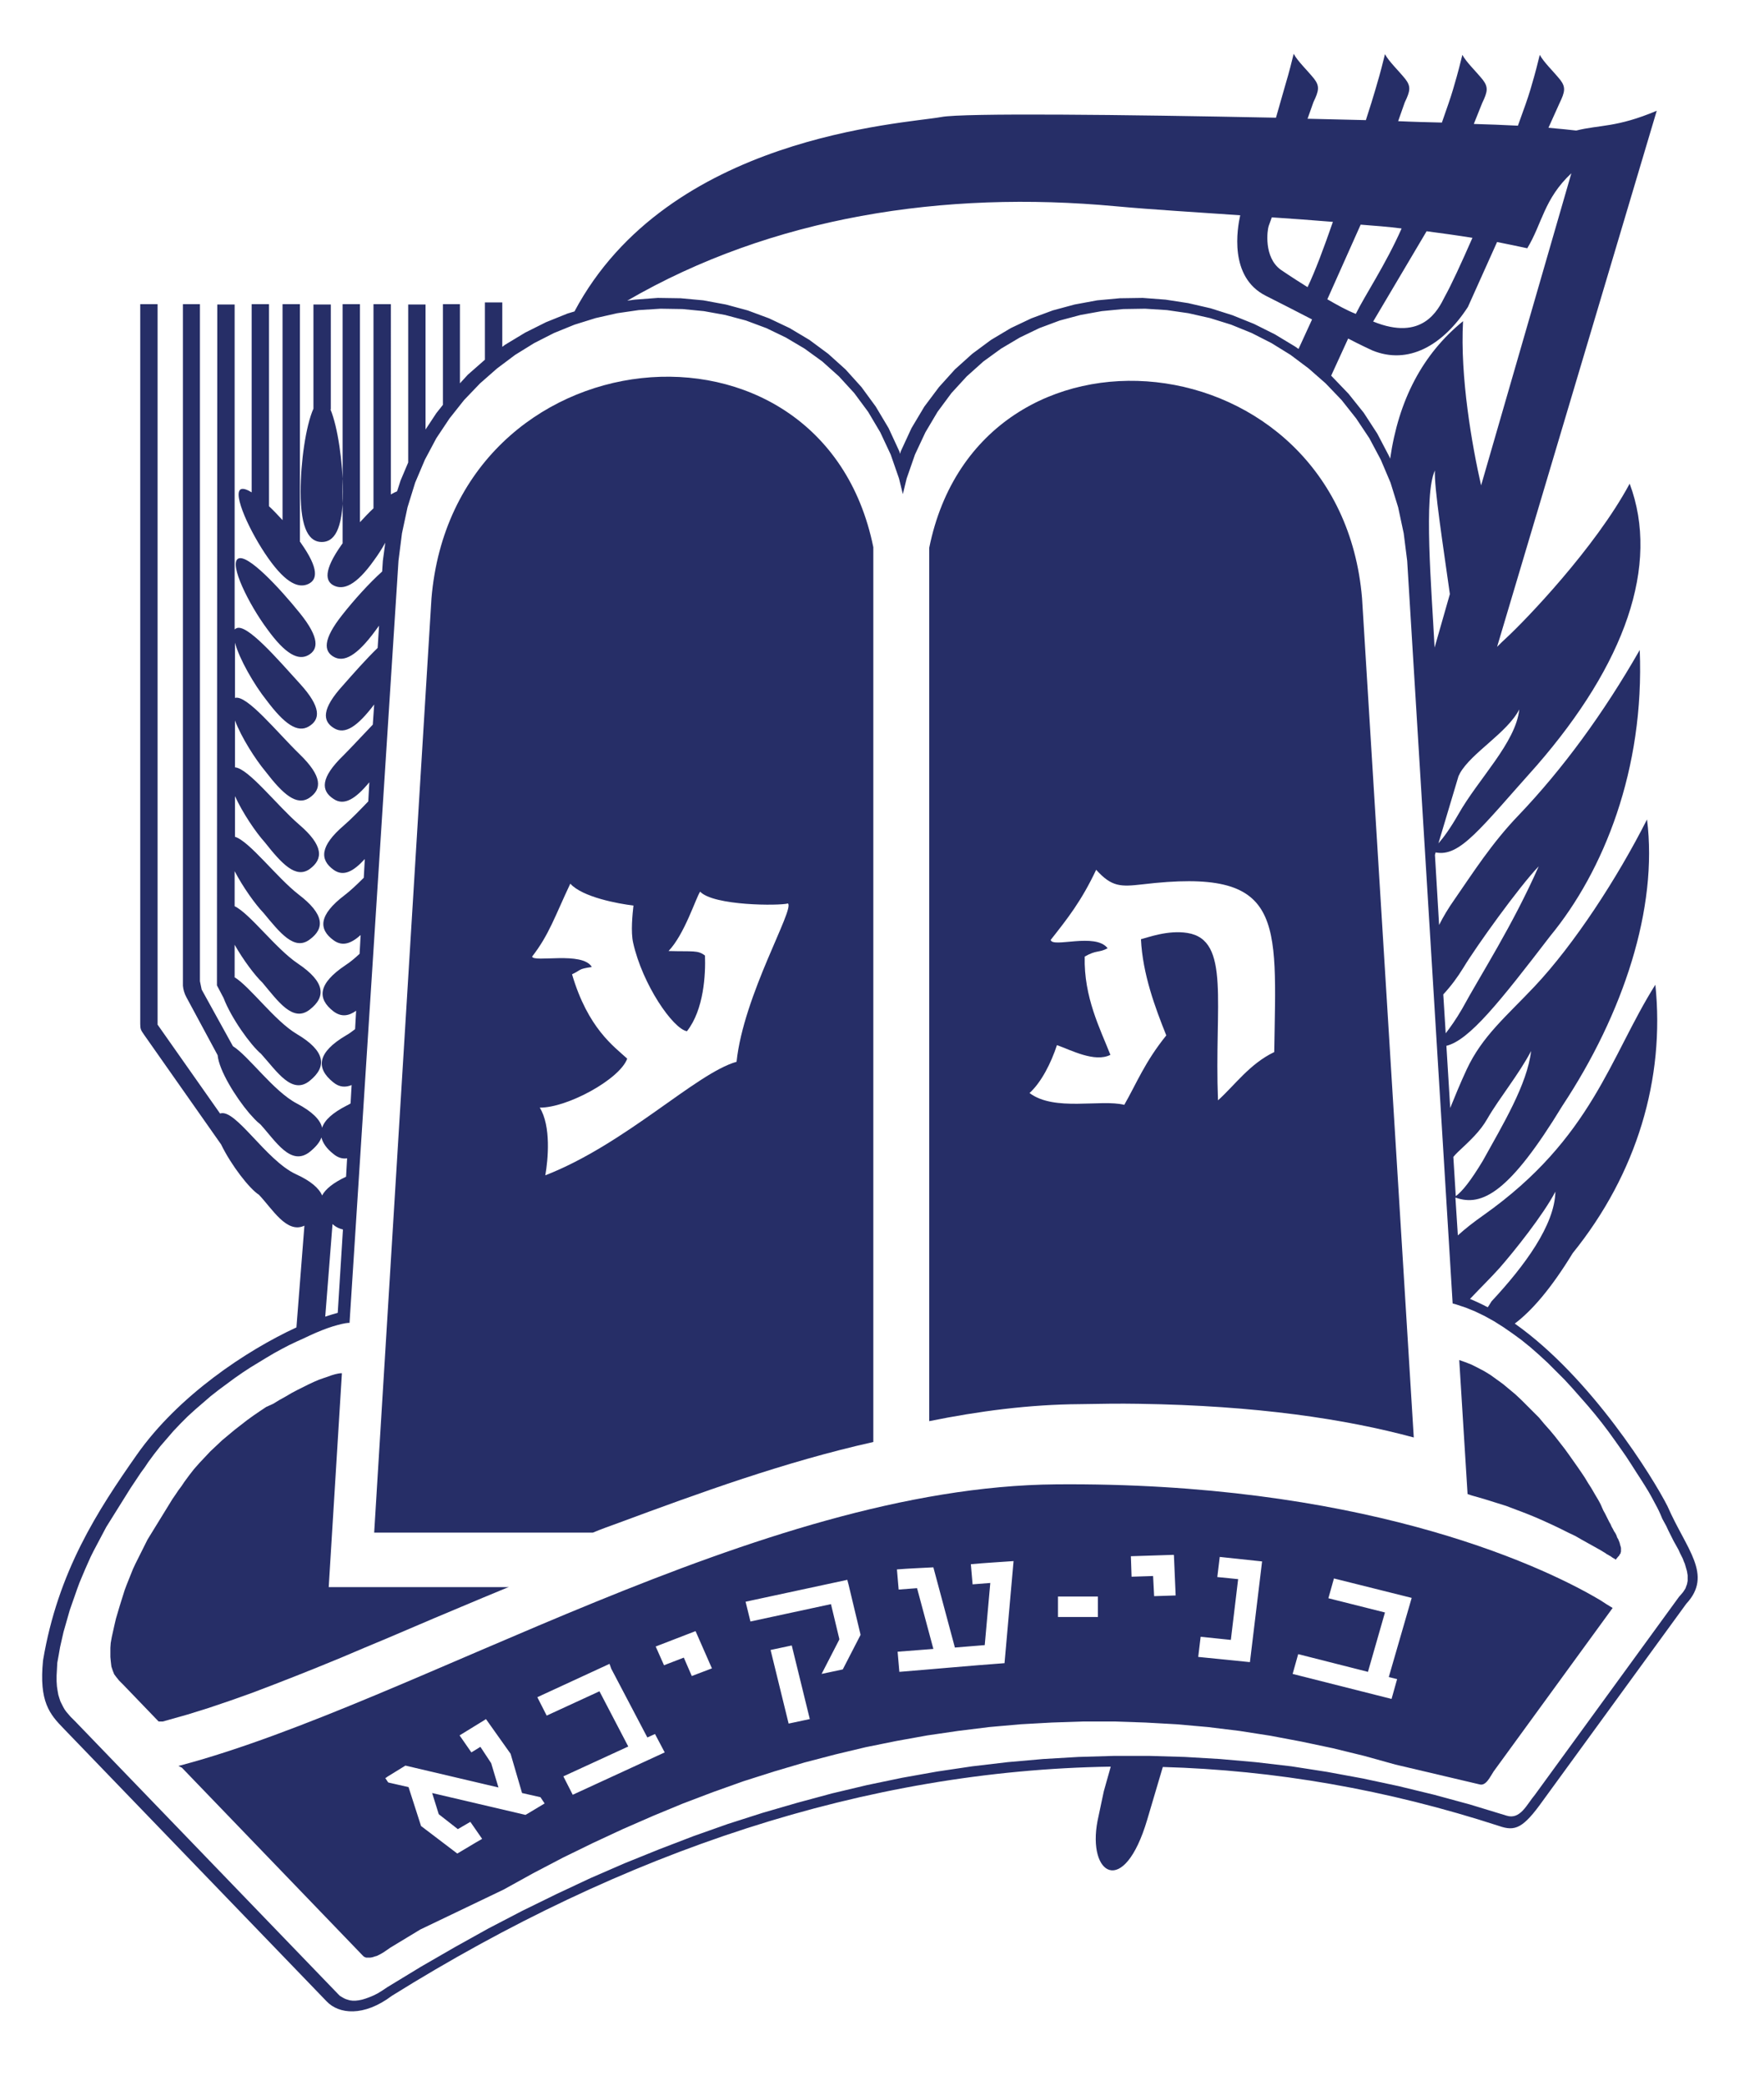 <?xml version="1.0" encoding="UTF-8"?> <svg xmlns="http://www.w3.org/2000/svg" xmlns:xlink="http://www.w3.org/1999/xlink" version="1.1" id="Layer_1" x="0px" y="0px" viewBox="0 0 508.2 600.5" style="enable-background:new 0 0 508.2 600.5;" xml:space="preserve"> <style type="text/css"> .st0{fill-rule:evenodd;clip-rule:evenodd;fill:#262E67;} </style> <g> <g> <path class="st0" d="M52.4,509.1l52,54l0.2,0.2l0.1,0.1l0.1,0.1l0.2,0.1l0.2,0.1l0.3,0.1l0.3,0h0.4l0.5,0l0.6-0.1l0.6-0.2l0.7-0.2 l0.8-0.4l0.9-0.5l0.9-0.6l1.3-0.9l8.6-5.2l24-11.5l8.5-4.7l8.6-4.5l8.6-4.2l8.6-4l8.7-3.8l8.7-3.6l8.7-3.3l8.7-3.1l8.8-2.8 l8.8-2.6l8.8-2.3l8.8-2.1l8.9-1.8l8.9-1.6l8.9-1.3l8.9-1.1l9-0.8l9-0.5l9-0.3h9l9,0.3l9,0.5l9,0.8l9,1.1l9,1.4l9,1.7l9,1.9l9,2.2 l9,2.5l24.2,5.7c1.9,0.6,3.1-2.2,4.1-3.7l34.3-47.1c-1.2-0.7-2.3-1.4-3.5-2.2c-18.8-11.2-70.7-34.1-156.8-33.4 c-86.1,0.7-184.2,62.8-252.1,80.9l-0.8,0.2L52.4,509.1L52.4,509.1z M176.1,480.6l10.4,19.8l2.2-1l2.8,5.3l-26.5,12.2l-2.7-5.3 l18.7-8.6l-8.3-15.9l-15.2,7l-2.7-5.3l20.8-9.6L176.1,480.6L176.1,480.6z M197,477.4l-5.7,2.2l-2.4-5.4l11.4-4.4l0.1,0l4.7,10.7 l-5.8,2.2L197,477.4L197,477.4z M244.5,456.5l1,4.2l2.4,10c0,0.1,0,0.1,0,0.2l-5.1,9.9l-6.1,1.3l5.1-9.9c0-0.1,0-0.1,0-0.2 l-2.4-10l-23.2,5l-1.4-5.7l29.3-6.3L244.5,456.5L244.5,456.5z M227.2,496.4l-5.2-21.2l6.1-1.3l5.2,21.2L227.2,496.4L227.2,496.4z M292,449.6l-2.6,29.4c-9.6,0.7-20.3,1.7-30.3,2.5l-0.5-5.8l10.3-0.8l-4.7-17.5l-5.3,0.4l-0.5-5.8c3.6-0.3,7.1-0.4,10.5-0.6 l6.2,23.1l8.6-0.7l1.6-17.9l-5.1,0.4l-0.5-5.8C284,450.1,287.9,449.9,292,449.6L292,449.6z M332.2,453.9l-6.2,0.2l-0.2-5.9 l12.3-0.4l0.1,0.1l0.5,11.6l-6.2,0.2L332.2,453.9L332.2,453.9z M360.1,478.7L360.1,478.7L360.1,478.7l-14.9-1.5l0.7-5.8l8.7,0.9 l2.1-17.5l-6-0.6l0.7-5.8l12.2,1.3L360.1,478.7L360.1,478.7z M400.1,483l2.4,0.6l-1.6,5.7l-28.5-7.2l1.6-5.7l20.1,5.1l4.9-17.1 l-16.3-4.1l1.6-5.7l22.4,5.6L400.1,483L400.1,483z M147.1,505.1l3.3,11.3c1.8,0.4,3.5,0.8,5.3,1.2l1.2,1.8l-5.5,3.3 c-9-2.1-17.9-4.2-26.9-6.3l1.9,6.1l5.5,4.3l3.6-2.1l3.4,4.9l-1.9,1.1l-5.2,3.1l-0.1,0l-10.4-7.9l-3.6-11.2 c-1.9-0.4-3.8-0.9-5.7-1.3c-0.1,0-0.2-0.1-0.2-0.1l-0.8-1.2c0.2-0.1,0.4-0.2,0.6-0.4l5.2-3.2c8.9,2.1,17.9,4.2,26.8,6.3l-2.1-7 l-3.1-4.7l-2.6,1.6l-3.4-4.9l7-4.3l0,0l0.6-0.4L147.1,505.1L147.1,505.1z M316.3,465.7l-11.5,0l0-5.9l11.5,0L316.3,465.7 L316.3,465.7z"></path> <path class="st0" d="M407.3,414l-14.9-241.7c-6.3-75.3-110.3-85.8-124.7-14.5v251.5c14.3-2.9,28.8-4.8,43.4-4.9 c5.8-0.1,11.5-0.2,16.9-0.1C362.1,404.8,387.7,408.7,407.3,414L407.3,414z M319.1,273.1c-2.6,1.4-3.1,0.4-6.6,2.4 c-0.3,11.7,4.5,20.9,7.4,28.3c-4.5,2.3-11.4-1.4-15.4-2.8c-1.7,5.2-4.5,10.7-7.9,13.8c7.2,5.4,20.5,1.7,27.3,3.4 c3.6-6.3,5.9-12.3,12.1-20c-3.2-8-6.8-17.6-7.3-27.7c2-0.5,7.8-2.7,13.4-1.8c12.5,2,7.7,20.5,8.8,48.2c4.8-4.3,9.1-10.5,16.2-13.9 c0.6-38.5,3.1-53.2-38-48.3c-6.2,0.7-8.8,0.8-13.3-4.2c-4.3,9.1-8.3,14.1-13.1,20.2C303.2,273.1,315.6,268.5,319.1,273.1 L319.1,273.1z"></path> <path class="st0" d="M170.8,441.4h-63l16.5-269c6.4-76.8,112.5-87.6,127.3-14.8v257.7c-25.5,5.7-50.2,14.7-73.4,23.3 C175.7,439.5,173.2,440.4,170.8,441.4L170.8,441.4z M170.5,278.5c-4.1,0.6-2.9,0.8-5.7,2.1c4.6,15.6,12.1,20.8,15.9,24.3 c-2.2,6-17.4,14.2-25.2,14.1c3.3,5.3,2.4,15,1.6,19.5c23.3-9.1,43.4-29.4,55.1-32.7c2-19.2,16.8-44,14.8-45.6 c-2.4,0.7-21.4,0.7-25.3-3.4c-1.3,2-4.5,12.3-9.1,17.1c7.1,0.2,8.4-0.3,10.5,1.3c0.2,5.4-0.3,15.6-5.2,21.8 c-4-0.7-12.8-13.4-15.5-25.5c-0.7-3.1-0.2-8.1,0.1-10.7c-4.3-0.5-14.7-2.4-18.2-6.3c-4.4,9.3-6.1,14.7-11,21 C153.7,277.3,167.8,273.9,170.5,278.5L170.5,278.5z"></path> <path class="st0" d="M76.7,405.2l-1.8,1.2l-1.9,1.3l-1.8,1.3l-1.8,1.4l-1.8,1.4l-1.8,1.5l-1.8,1.5l-1.7,1.6l-1.7,1.6l-1.6,1.7 l-1.6,1.7l-1.5,1.7l-1.4,1.8l-1.4,1.9l-0.8,1.2l-0.9,1.2l-0.8,1.2l-0.9,1.3l-0.8,1.3l-0.8,1.3l-0.8,1.3l-0.8,1.3l-0.8,1.3 l-0.8,1.3l-0.8,1.3l-0.8,1.3l-0.8,1.3l-0.7,1.4l-0.7,1.4l-0.7,1.4l-0.7,1.4l-0.7,1.4l-0.7,1.5l-0.6,1.5l-0.6,1.5l-0.6,1.5 l-0.6,1.6l-0.5,1.6l-0.5,1.6l-0.5,1.6l-0.5,1.7l-0.5,1.7l-0.4,1.7l-0.4,1.8l-0.4,1.8l-0.3,1.7l-0.1,1.4l0,1.4l0,1.2l0.1,1.1 l0.1,0.9l0.1,0.8l0.2,0.6l0.2,0.6l0.2,0.5l0.2,0.5l0.3,0.4l0.3,0.4l0.4,0.5l0.4,0.5l0.5,0.5l0.6,0.6l10.3,10.7l1.2,0l7.1-2 l6.1-1.9l6.2-2.1l6.2-2.2l6.3-2.4l6.4-2.5l6.5-2.6l6.6-2.7l6.6-2.8l6.7-2.8l6.8-2.9l6.8-2.9l6.9-2.9l6.9-2.9l7-2.9l0.6-0.2H94.7 l3.8-61.6l-0.4,0l-0.7,0.1l-0.9,0.2l-1,0.3l-1.1,0.4l-1.2,0.4l-1.4,0.5l-1.4,0.6l-1.5,0.7l-1.6,0.8l-1.6,0.8l-1.7,0.9l-1.7,1 l-1.8,1l-1.8,1.1L76.7,405.2L76.7,405.2z"></path> <path class="st0" d="M67.5,281.4c4.6,2.8,11.6,12.6,18,16.4c8.3,4.9,8.8,9.4,3.7,13.5c-5.1,4.1-9.4-2.7-14-7.8 c-3-2.5-8.6-10.3-10.8-16.1l-1.9-3.6l0.1-196.1h5v93.6c0.1-0.1,0.2-0.2,0.4-0.3c2.9-1.8,12.2,9.1,18.4,15.9 c6.2,6.8,5.9,10.3,2.6,12.3c-3.3,2-7.1-0.7-12.2-7.5c-3.6-4.5-7.9-12-9.1-16.6v15.9c3.4-1,12.2,10,18.6,16.2 c6.6,6.4,6.5,10.1,2.8,12.6c-3.7,2.4-7.6-1.1-12.6-7.6c-3-3.6-7-9.9-8.8-14.7v13.5c3.9,0.3,12.1,11,18.5,16.5c7,6,7,9.9,3,12.8 c-4,2.8-8-1.5-12.9-7.7c-2.7-3-6.4-8.5-8.6-13.3v11.7c4.2,1.3,12,11.7,18.3,16.6c7.5,5.7,7.6,9.8,3.2,13 c-4.4,3.3-8.5-1.9-13.3-7.7c-2.4-2.5-5.9-7.4-8.3-12V261c4.4,2.1,11.8,12.2,18.2,16.5c7.9,5.3,8.2,9.6,3.4,13.3 c-4.8,3.7-9-2.3-13.6-7.8c-2.2-2.1-5.5-6.5-8-10.9V281.4L67.5,281.4z M100.7,381l-0.4,0l-0.8,0.1l-1,0.2l-1.2,0.3l-1.4,0.4 l-1.5,0.5l-1.6,0.6l-1.7,0.7l-1.8,0.8l-1.9,0.9l-2,0.9l-2.1,1l-2.1,1.1l-2.2,1.2l-2.2,1.3l-2.3,1.4l-2.3,1.4l-2.3,1.5l-2.3,1.6 l-2.3,1.7l-2.3,1.7l-2.3,1.8l-2.2,1.9l-2.2,1.9l-2.2,2l-2.1,2.1l-2,2.1l-1.9,2.2l-1.9,2.2l-1.8,2.3l-1.7,2.3l-1,1.5l-1.1,1.5 l-1,1.5l-1,1.5l-1,1.5l-1,1.6l-1,1.6l-1,1.6l-1,1.6l-1,1.6l-1,1.6l-1,1.6l-0.9,1.7l-0.9,1.7l-0.9,1.7l-0.9,1.7l-0.9,1.8l-0.8,1.8 l-0.8,1.8l-0.8,1.9l-0.8,1.9l-0.7,1.9l-0.7,2l-0.7,2l-0.7,2l-0.6,2.1l-0.6,2.1l-0.6,2.1l-0.5,2.2l-0.5,2.2l-0.4,2.3l-0.4,2.2 l-0.1,1.9l-0.1,1.8l0,1.6l0.1,1.5l0.2,1.3l0.2,1.1l0.3,1l0.3,0.9l0.4,0.8l0.4,0.8l0.4,0.7l0.5,0.7l0.6,0.7l0.6,0.7l0.7,0.7 l0.7,0.7l75.7,78.5l0.5,0.5l0.5,0.3l0.5,0.3l0.6,0.3l0.6,0.2l0.7,0.2l0.8,0.1l0.8,0l0.9-0.1l1-0.2l1-0.3l1.1-0.4l1.2-0.5l1.2-0.6 l1.3-0.8l1.5-1l9.7-5.9l9.7-5.6l9.7-5.4l9.8-5.1l9.8-4.8l9.8-4.6l9.9-4.3l9.9-4l9.9-3.8l9.9-3.5l10-3.2l10-2.9l10-2.7l10.1-2.4 l10.1-2.1l10.1-1.8l10.1-1.5l10.2-1.2l10.2-0.9l10.2-0.6l10.2-0.3h10.2l10.2,0.3l10.2,0.6l10.2,0.9l10.3,1.2l10.3,1.6l10.3,1.9 l10.3,2.2l10.3,2.5l10.3,2.8l10.5,3.2c4,1.3,5.9-3.3,8.2-6l41.5-57l0.7-0.8l0.5-0.6l0.4-0.6l0.3-0.5l0.2-0.6l0.2-0.5l0.1-0.5 l0.1-0.5l0-0.5l0-0.5l0-0.6l-0.1-0.6l-0.1-0.6l-0.2-0.7l-0.2-0.7l-0.2-0.7l-0.3-0.7l-0.3-0.8l-0.4-0.8l-0.4-0.8l-0.4-0.9l-0.5-0.9 l-0.5-0.9l-0.5-0.9l-0.5-1l-0.5-1l-0.5-1l-0.5-1.1l-0.6-1.1l-0.6-1.1l-0.5-1.2l-0.5-1.1l-0.5-1l-0.7-1.3l-0.8-1.5l-0.9-1.6 l-1.1-1.8l-1.2-1.9l-1.3-2l-1.4-2.2l-1.5-2.3l-1.6-2.3l-1.7-2.4l-1.8-2.5l-1.9-2.5l-2-2.5l-2.1-2.5l-2.2-2.5l-2.2-2.5l-2.3-2.5 l-2.4-2.4l-2.4-2.4l-2.5-2.3l-2.5-2.2l-2.6-2.1l-2.6-1.9l-2.6-1.8l-2.7-1.7l-2.7-1.5l-2.7-1.3l-2.7-1.1l-2.7-0.9l-1.1-0.3 l-13.1-213.9l-1-7.9l-1.6-7.5l-2.2-7.1l-2.8-6.6l-3.3-6.2l-3.8-5.7l-4.2-5.3l-4.6-4.8l-4.9-4.3l-5.2-3.9l-5.5-3.4l-5.7-2.9 l-5.9-2.4l-6.1-1.9l-6.2-1.4l-6.2-0.9l-6.3-0.4l-6.3,0.1l-6.2,0.6l-6.1,1.1l-6,1.6l-5.9,2.2l-5.6,2.7l-5.4,3.2l-5.1,3.7l-4.8,4.3 l-4.4,4.8l-4,5.4l-3.5,5.9l-3,6.4l-2.4,6.9l-1.1,4.5l-1.1-4.5l-2.4-6.9l-3-6.4l-3.5-5.9l-4-5.4l-4.4-4.8l-4.8-4.3l-5.1-3.7 l-5.4-3.2l-5.6-2.7l-5.9-2.2l-6-1.6l-6.1-1.1l-6.2-0.6l-6.3-0.1l-6.3,0.4l-6.2,0.9l-6.2,1.4l-6.1,1.9l-5.9,2.4l-5.7,2.9l-5.5,3.4 l-5.2,3.9l-4.9,4.3l-4.6,4.8l-4.2,5.3l-3.8,5.7l-3.3,6.2l-2.8,6.6l-2.2,7.1l-1.6,7.5l-1,7.9L100.7,381L100.7,381z M357.3,62 c-0.8,3.6-3.4,17.8,7.4,23.2c4.8,2.4,9.4,4.8,13.3,6.8l-3.9,8.5l-1-0.7l-5.8-3.5l-6-3l-6.2-2.5l-6.3-2l-6.5-1.5l-6.5-1l-6.6-0.5 l-6.6,0.1l-6.5,0.6l-6.5,1.2l-6.3,1.7l-6.2,2.3l-5.9,2.8l-5.7,3.4l-5.4,4l-5,4.5l-4.6,5.1l-4.2,5.6l-3.7,6.2l-3.1,6.7l-0.2,0.7 l-0.2-0.7l-3.1-6.7l-3.7-6.2l-4.1-5.6l-4.6-5.1l-5-4.5l-5.4-4l-5.7-3.4l-5.9-2.8l-6.2-2.3l-6.3-1.7l-6.5-1.2l-6.5-0.6l-6.6-0.1 l-6.6,0.5l-2.2,0.3c41.7-24.2,91.2-31.8,140.7-27.2C332.2,60.4,344.5,61.1,357.3,62L357.3,62z M383.5,108.2l4.9-10.7 c2.8,1.5,6.9,3.4,6.9,3.4c10.4,4.3,20.4-1.4,27.6-12.5l8.4-18.7c3,0.6,5.9,1.2,8.7,1.8c4.3-7.1,4.8-14.2,12.7-21.6l-26,89.9 c-2.6-11.4-6.1-31.3-5.2-47.3c-11.7,9.5-18.6,22.8-21,39.6l-0.3-0.7l-3.4-6.5l-3.9-6l-4.4-5.5l-4.8-5L383.5,108.2L383.5,108.2z M446.1,36.8l3.2-7.1c1.6-3.3,1.8-4.6,0.2-6.7c-2.1-2.6-4.7-5-5.9-7.2c-0.8,3.1-0.9,3.9-2.7,10c-0.7,2.4-2,6-3.6,10.4 c-4.1-0.2-8.6-0.4-12.7-0.5l2.4-6c1.6-3.3,1.8-4.6,0.2-6.7c-2.1-2.6-4.7-5-5.9-7.2c-0.8,3.1-0.9,3.9-2.7,10 c-0.6,2.1-1.8,5.5-3.2,9.5c-4-0.1-8.3-0.2-12.6-0.4l1.9-5.4c1.6-3.3,1.8-4.6,0.2-6.7c-2.1-2.6-4.7-5-5.9-7.2 c-0.8,3.1-0.9,3.9-2.7,10c-0.6,2.1-1.6,5.3-2.8,9c-5.5-0.1-11.1-0.3-16.8-0.4l1.7-4.8c1.6-3.3,1.8-4.6,0.2-6.7 c-2.1-2.6-4.7-5-5.9-7.2c-0.8,3.1-0.9,3.9-2.7,10c-0.8,2.8-1.6,5.6-2.4,8.4c-44.3-0.9-90-1.4-96.4-0.2c-10.9,2-78.7,5.3-105.7,56 l-2,0.6l-6.2,2.5l-6,3l-5.8,3.5l-0.8,0.6c0-4.3,0-8.5,0-12.8h-5v16.5l-4.9,4.3l-2.3,2.5V87.6h-4.9v29l-1.9,2.4l-3.1,4.7l0-36h-5 v45.5l-2.2,5.2l-1,3.1c-0.5,0.2-1.1,0.5-1.8,0.9V87.6h-5v58.8c-1.3,1.2-2.6,2.6-3.9,4V87.6h-5v68.9c-0.1,0.1-0.2,0.3-0.3,0.4 c-5.3,7.5-4.7,10.6-2.1,11.8c2.6,1.2,6.2,0.1,11.5-7.4c1.1-1.5,2.2-3.2,3.2-5l-0.7,5.2l-0.2,3.1c-3.7,3.3-8.2,8.3-11.5,12.5 c-5.7,7.2-5.3,10.5-2.4,12.1c2.9,1.6,6.6-0.3,11.9-7.5c0.4-0.5,0.7-1,1.1-1.5l-0.4,6.4c-3.4,3.3-7.1,7.5-10,10.8 c-6.2,6.8-5.9,10.3-2.6,12.3c3.2,2,6.8-0.5,11.6-6.8l-0.4,5.8c-2.9,3-5.9,6.3-8.5,8.9c-6.6,6.4-6.5,10.1-2.8,12.5 c3.1,2.1,6.4-0.1,10.3-4.8l-0.3,5.5c-2.4,2.5-4.8,5-7,6.9c-7,6-7,9.9-3,12.8c2.9,2.1,5.8,0.4,9-3.1l-0.3,5.4 c-1.9,1.9-3.8,3.7-5.5,5c-7.5,5.7-7.6,9.8-3.2,13c2.6,1.9,5.1,0.9,7.8-1.5l-0.3,5.4c-1.4,1.3-2.7,2.4-4.1,3.3 c-7.9,5.3-8.2,9.6-3.4,13.3c2.3,1.7,4.4,1.3,6.5-0.2l-0.3,5.3c-0.9,0.7-1.7,1.3-2.6,1.8c-8.3,4.9-8.8,9.4-3.7,13.5 c1.8,1.5,3.6,1.5,5.3,0.8l-0.3,5.3c-0.4,0.2-0.8,0.5-1.1,0.6c-4.1,2.1-6.4,4.2-7.1,6.4c-0.5-2.3-2.9-4.7-7.3-7 c-6.7-3.5-13.8-13.6-18.4-16.5L58.1,285l-0.5-2.4V87.6h-4.9l0,196.3c0.1,1.1,0.4,2.2,1,3.3l9,16.7c0.4,4.4,5.2,12.1,9.1,16.7 c1,1.1,2,2.3,3.2,3.2c4.4,4.8,8.8,12.3,14.3,7.9c1.7-1.4,2.8-2.7,3.3-4.1c0.4,1.6,1.5,3.2,3.4,4.7c1.4,1.2,2.8,1.5,4,1.3l-0.3,5.3 c-3.6,1.7-5.9,3.5-6.9,5.4c-0.9-2.1-3.3-4.2-7.5-6.1c-8.7-4-17.5-19.1-21.9-17.5l-18-25.6V87.6h-5c0,69,0,139.1,0,207.3 c0,1.5,0.2,1.8,1.1,3.1l22.2,31.6c2.9,6,8.2,12.8,10.9,14.5c3.9,4.1,8,11.3,13.1,8.9l-2.3,29.3c-14.3,6.6-34,19.6-46,36.7 c-11.3,16.1-22.7,33.6-27,59.2c-1.2,11.9,1.9,15.5,6,19.7l75.7,78.5c3.5,3.7,10.7,4.5,18.8-1.6c66.9-41.7,136.5-64.9,207.1-66 l-2,7.1l-1.8,8.5c-3,15.6,7.6,22.3,14.3-0.3l4.5-15.2c32.2,0.9,64.6,6.5,96.9,17c4.6,1.6,6.9,0.7,12.6-7.3l41.3-56.7 c7.8-8.4,0-15.7-5.4-28.1c-4.1-8.1-21.9-37-44-52.6c4.9-3.7,10.4-10,16.7-20.3c18.5-22.9,26.6-50.3,23.8-77.3 c-13.1,20.8-18.2,44.2-49.4,66.3c-3,2.1-5.4,4-7.5,5.9l-0.7-10.9c7.7,2.8,15.7-1.6,30.8-26.4c17.6-26.6,27.6-57,24.4-82.5 c-8.6,17-21,36-32.4,48.1c-8.1,8.6-15.1,14.3-19.6,24c-1.9,4.1-3.4,7.8-4.7,11l-1.1-17.9c6.6-1.6,15.4-12.7,29.9-31.6 c15.4-18.7,27.2-48,25.8-82.4c-10.4,18.2-22.2,34.3-34.9,47.6c-7.7,8-13.1,16.5-18.5,24.3c-1.7,2.4-3.2,4.9-4.4,7.3l-1.2-20.2 l0.2-0.7c7,1.4,12.8-6.8,29.1-25c25.4-29.2,35.6-57.7,26.8-81.2c-10,18.6-30.2,39.5-35.4,44.3c-1,0.9-1.9,1.8-2.8,2.7l46-154.4 c-11.6,4.9-16.4,4-23.2,5.7C452.4,37.4,449.6,37.1,446.1,36.8L446.1,36.8z M424.2,68.5c-3.2,7.3-6.1,13.6-8,17 c-1.9,3.8-6.4,12.9-20.6,7.1l15.4-26C415.5,67.2,419.9,67.8,424.2,68.5L424.2,68.5z M403.8,65.8c-4.6,10.4-10.6,19.3-13.2,24.6 c-2.8-1.1-5.4-2.6-8.2-4.2l9.6-21.5C395.9,65,399.9,65.3,403.8,65.8L403.8,65.8z M384,63.9c-2.6,7.5-5.1,14.2-7.3,18.8 c-4.5-2.8-7.7-5-7.7-5c-5-3.6-3.9-11.5-3.5-12.6l0.9-2.5C372.3,63,378.1,63.4,384,63.9L384,63.9z M414.4,242.9l5.8-19.4 c0.1-0.2,0.3-0.5,0.4-0.8c3.3-5.9,13.7-11.7,17.1-18.4c-1,9.6-11.8,20-17.6,30.3C417.8,238.6,415.9,241.2,414.4,242.9L414.4,242.9 z M417.7,171.1l-4.4,15.4c-0.9-17.2-3.2-44.2,0.1-51C413.1,140.2,415.8,157.5,417.7,171.1L417.7,171.1z M419.4,344.5 c1.9-1.4,4.3-4.4,7.8-10.2c5.7-10.3,12.8-22,13.9-31.6c-3.5,6.7-9.2,13.6-12.6,19.5c-2.1,3.7-5.1,6.4-8.5,9.6 c-0.5,0.5-0.9,0.9-1.3,1.4L419.4,344.5L419.4,344.5z M428.6,376.5c0.4-0.5,0.7-1.1,1.1-1.7c9.6-10.3,18.2-22,18.4-31.6 c-3.5,6.7-11.8,17.1-16.1,22c-2.6,2.9-5.4,5.6-8.5,8.9C425.2,374.8,426.9,375.6,428.6,376.5L428.6,376.5z M416.5,297.6 c1.3-1.7,2.9-3.9,4.7-7c5.5-10.1,14.5-23.9,22.1-41.1c-5.6,5.8-18.1,23.2-21.7,29.2c-1.8,2.9-3.5,5.2-5.8,7.7L416.5,297.6 L416.5,297.6z M97.3,378.1l1.5-24c-0.9-0.2-1.9-0.6-2.8-1.4c-0.1-0.1-0.2-0.1-0.2-0.2l-2.1,26.7C94.9,378.8,96.2,378.4,97.3,378.1 L97.3,378.1z M77.5,87.6v58.2c1.3,1.2,2.6,2.6,3.9,4V87.6h5V156c0.1,0.1,0.2,0.2,0.3,0.4c5.3,7.5,4.7,10.6,2.1,11.8 c-2.6,1.2-6.2,0.1-11.5-7.4c-5.3-7.5-10.4-18.7-7.9-19.9c0.7-0.3,1.8,0.1,3.1,0.9V87.6H77.5L77.5,87.6z M95.2,117.9 c2.1,5,3.6,15.4,3.6,23.7c0,11.3-2.7,14.5-6.1,14.5c-3.4,0-6.1-3.2-6.1-14.5c0-8.4,1.5-19,3.7-23.9v-30h5V117.9L95.2,117.9z M68.6,160.9c2.7-1.5,12,8.5,17.8,15.7c5.8,7.2,5.3,10.5,2.4,12.1c-2.9,1.6-6.6-0.3-11.8-7.5C71.7,174.1,65.9,162.4,68.6,160.9 L68.6,160.9z"></path> </g> <polygon class="st0" points="422.8,430.3 424,430.7 427.5,431.7 430.7,432.7 433.9,433.7 436.8,434.8 439.7,435.9 442.4,437 444.9,438.1 447.3,439.2 449.6,440.3 451.8,441.4 453.9,442.4 455.8,443.5 457.6,444.5 459.4,445.5 461,446.4 462.5,447.3 462.9,447.6 463.3,447.8 463.6,448 464,448.2 464.4,448.5 464.7,448.7 465.1,448.9 465.5,449.2 465.7,448.9 466.2,448.3 466.5,448 466.6,447.7 466.8,447.5 466.9,447.3 466.9,447.1 467,446.9 467,446.7 467,446.5 467,446.3 467,446 467,445.8 466.9,445.4 466.8,445.1 466.7,444.7 466.6,444.3 466.4,443.8 466.2,443.3 465.9,442.8 465.7,442.2 465.4,441.6 465,441 464.7,440.4 464.3,439.7 464,439 463.6,438.3 463.2,437.5 462.8,436.7 462.4,435.9 461.9,435 461.5,434.1 461.2,433.4 460.9,432.8 460.4,431.9 459.8,430.9 459.1,429.7 458.4,428.5 457.5,427.1 456.6,425.6 455.6,424.1 454.5,422.5 453.3,420.8 452.1,419.1 450.8,417.3 449.4,415.5 448,413.7 446.5,411.9 444.9,410.1 443.4,408.3 441.7,406.6 440,404.9 438.3,403.2 436.6,401.6 434.8,400.1 433,398.6 431.2,397.3 429.4,396 427.6,394.9 425.7,393.9 423.9,393 422.1,392.3 420.4,391.7 422.8,430.3 "></polygon> </g> </svg> 